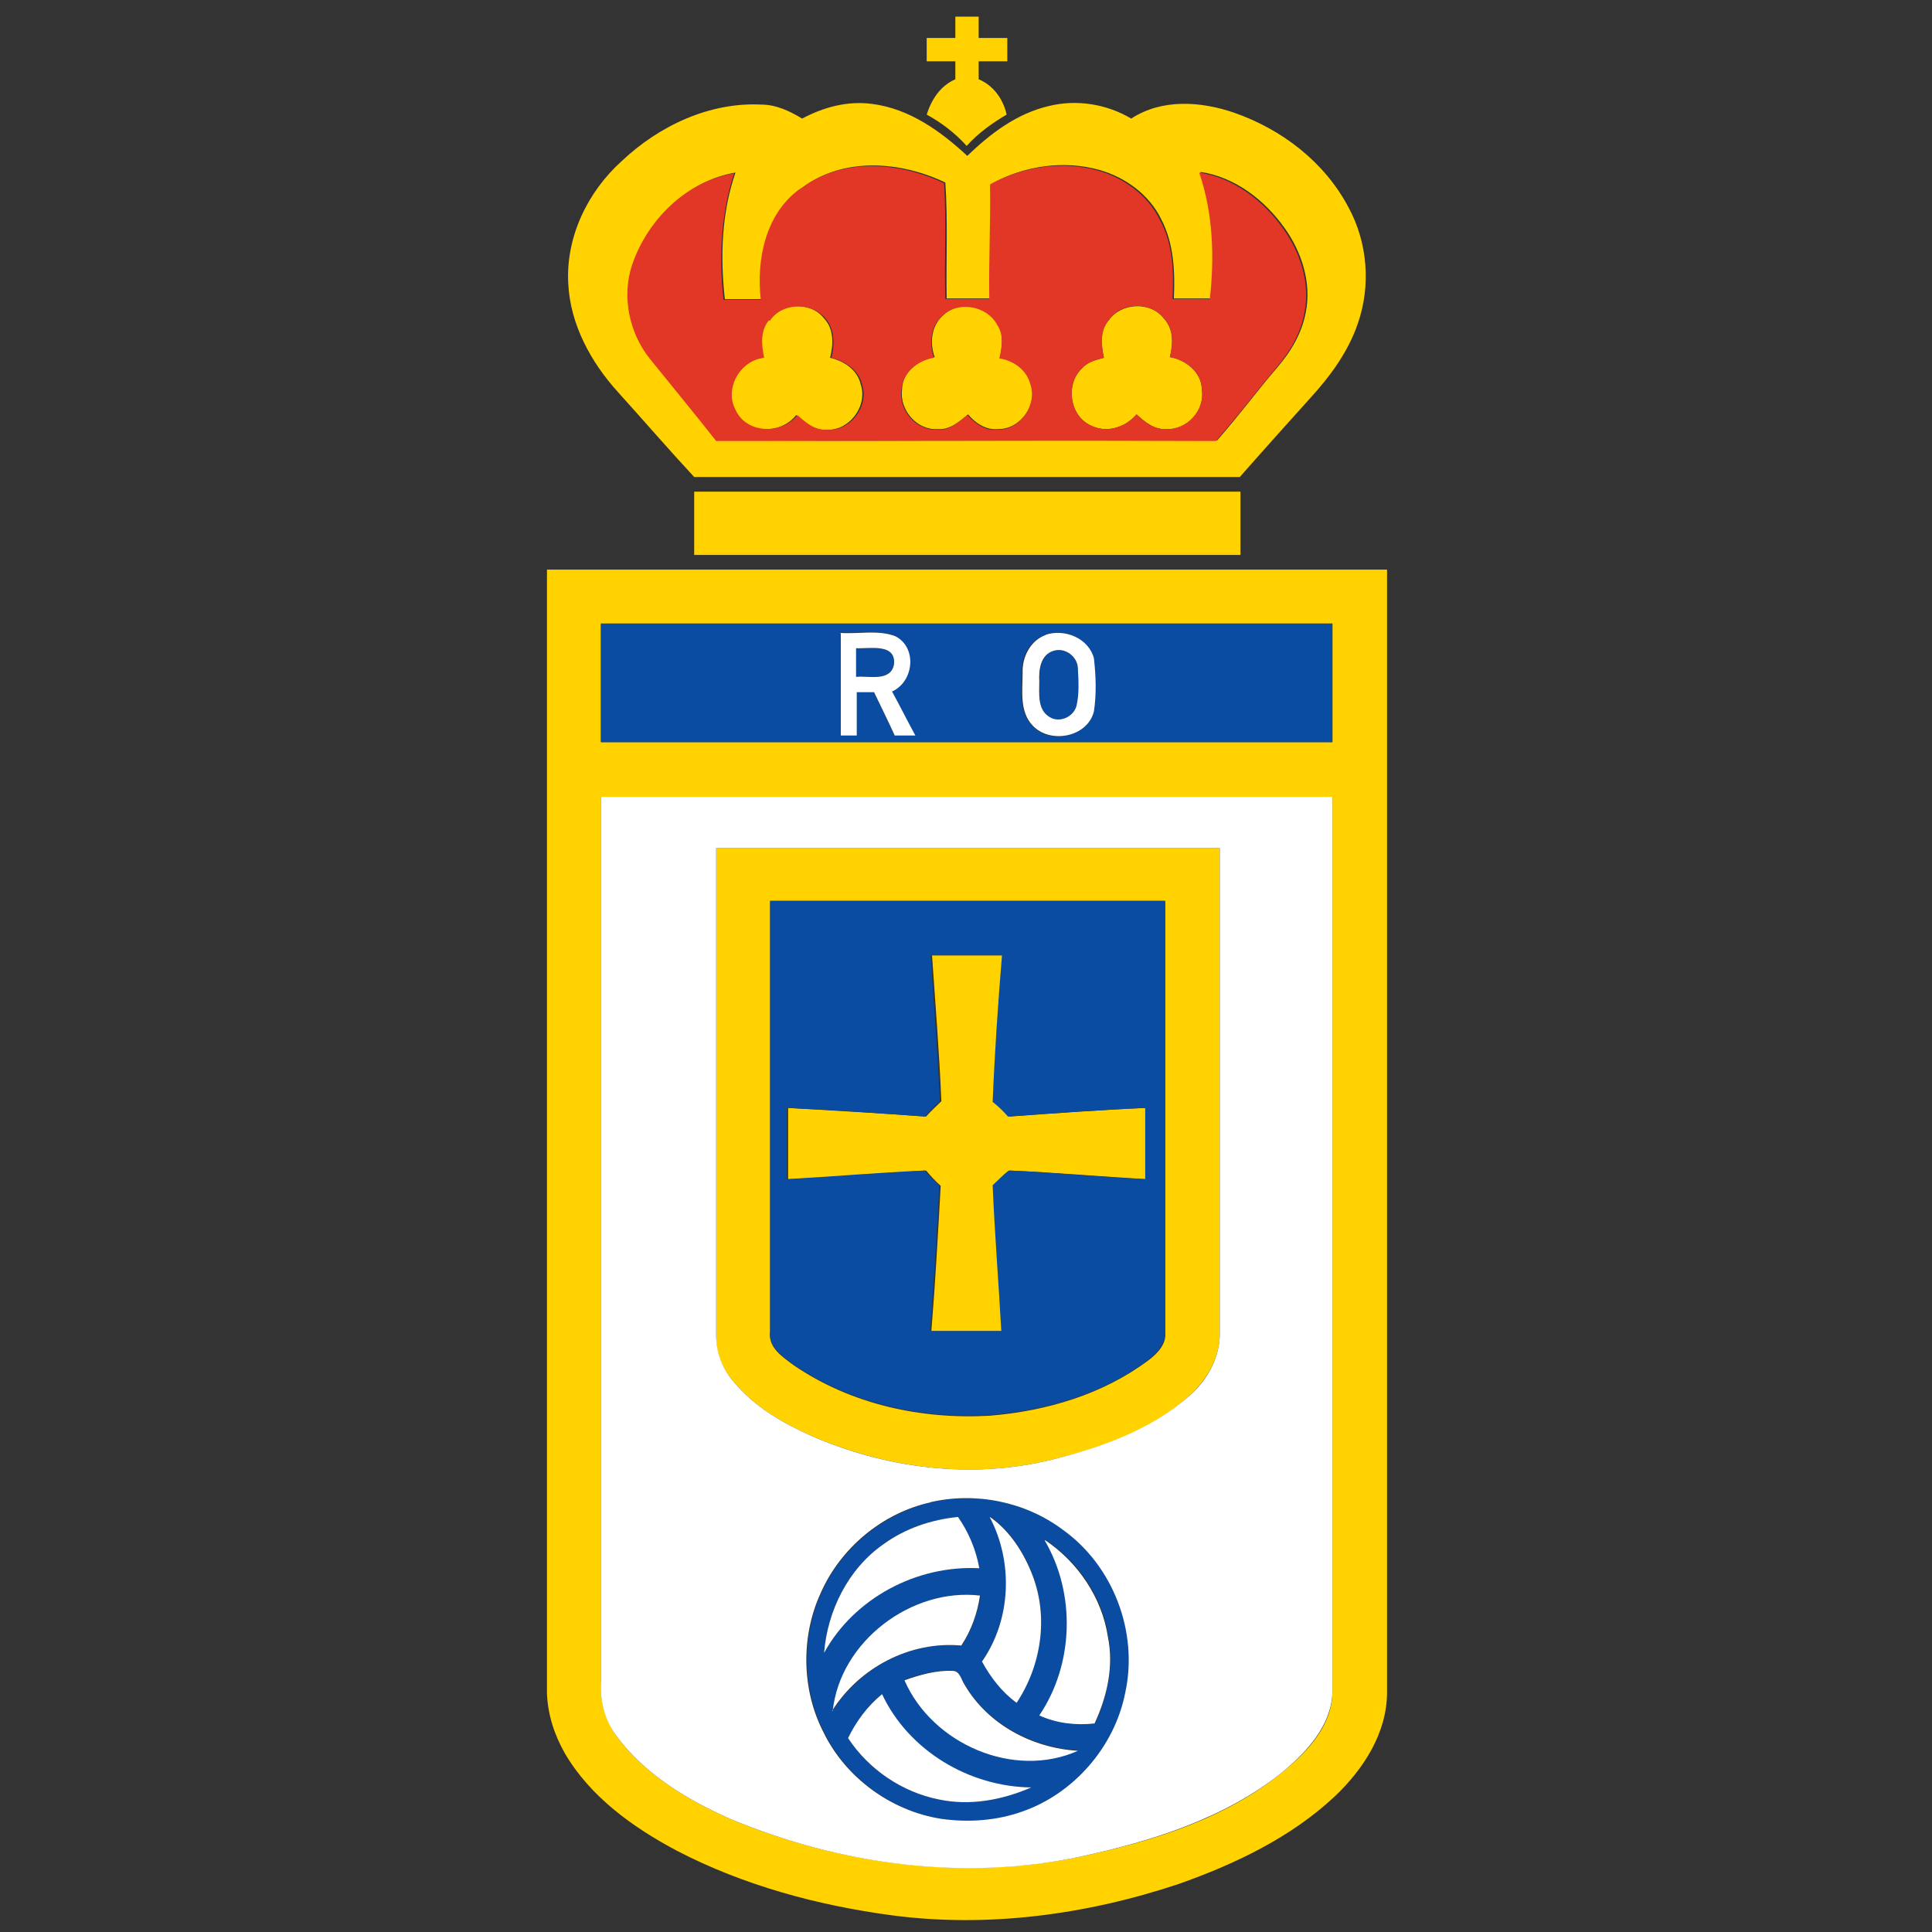 <?xml version="1.0" encoding="UTF-8"?>
<svg id="Layer_1" xmlns="http://www.w3.org/2000/svg" version="1.1" xmlns:cc="http://creativecommons.org/ns#" xmlns:dc="http://purl.org/dc/elements/1.1/" xmlns:inkscape="http://www.inkscape.org/namespaces/inkscape" xmlns:rdf="http://www.w3.org/1999/02/22-rdf-syntax-ns#" xmlns:sodipodi="http://sodipodi.sourceforge.net/DTD/sodipodi-0.dtd" xmlns:svg="http://www.w3.org/2000/svg" viewBox="0 0 290 290">
  <rect x="0" y="0" width="290" height="290" fill="#333333" stroke="none"/>
  <!-- Generator: Adobe Illustrator 29.6.1, SVG Export Plug-In . SVG Version: 2.1.1 Build 9)  -->
  <defs>
    <style>
      .st0 {
        fill: #fff;
      }

      .st1 {
        fill: #ffd200;
      }

      .st2 {
        fill: #e23627;
      }

      .st3 {
        fill: #094ca1;
      }
    </style>
  </defs>
  <g>
    <path class="st1" d="M143.4,2.5h3.5v3.2c1.4,0,2.9,0,4.3,0,0,1.2,0,2.3,0,3.5-1.4,0-2.9,0-4.3,0,0,.9,0,1.8,0,2.7,2.2.9,3.7,3,4.2,5.3-2.2,1.3-4.3,2.8-6,4.7-1.7-1.9-3.8-3.5-6-4.7.7-2.2,2-4.3,4.3-5.3v-2.7c-1.4,0-2.9,0-4.3,0,0-1.2,0-2.3,0-3.5,1.4,0,2.9,0,4.3,0v-3.2Z"/>
    <path class="st1" d="M93.3,24.2c5.6-5.3,13.2-8.9,21-8.5,2.2,0,4.3,1,6.1,2.1,3.2-1.7,6.8-2.7,10.5-2.2,5.6.7,10.3,4.1,14.3,7.8,3.5-3.4,7.5-6.4,12.3-7.5,4.1-1,8.6-.3,12.3,1.9,4.6-3,10.4-2.6,15.4-.9,7.2,2.5,13.6,7.4,17.2,14.2,2.9,5.3,3.4,11.8,1.4,17.5-1.4,4.1-4,7.7-6.9,10.9-3.6,4-7.2,8-10.8,12.1-27.3,0-54.6,0-81.9,0-3.9-4.2-7.6-8.5-11.4-12.7-4.1-4.5-7.2-10.2-7.5-16.3-.4-7,2.9-13.8,8-18.4M120.2,28.3c-5.1,3.7-6.5,10.6-5.8,16.6-1.9,0-3.7,0-5.6,0-.7-6.4-.5-12.9,1.6-19-7.1,1.2-13,7-15.3,13.7-1.7,4.7-.5,10.2,2.6,14.1,3.3,4.2,6.7,8.2,10,12.4,25,.1,50,0,75,0,3.1-3.5,5.9-7.3,8.9-10.8,2.1-2.4,3.8-5.2,4.4-8.4.9-4.4-.6-9.1-3.2-12.7-3-4.2-7.4-7.6-12.6-8.4,2.2,6.1,2.3,12.6,1.6,19-1.9,0-3.7,0-5.6,0,.2-4,0-8.3-1.9-11.9-1.8-3.7-5.4-6.3-9.3-7.4-5.4-1.5-11.3-.6-16.2,2.1,0,5.7-.3,11.4-.1,17.2h-6.6c-.1-5.8.2-11.6-.2-17.4-6.7-3.2-15.3-3.9-21.5.8Z"/>
    <path class="st1" d="M115.4,48.1c1.8-2.7,6.3-2.9,8.3-.3,1.5,1.6,1.4,3.9.9,5.9,2.1.5,4.1,1.8,4.6,4,1.1,3.3-1.8,7.1-5.3,6.8-1.8.1-3.2-1-4.4-2.2-2.3,3-7.6,2.9-9.3-.8-1.8-3.3.7-7.4,4.3-7.8-.4-1.9-.6-4,.7-5.6Z"/>
    <path class="st1" d="M141.6,47.3c2.3-2.3,6.7-1.5,8.2,1.4.9,1.5.6,3.4.3,5,2.1.3,4,1.6,4.6,3.7,1.2,3.2-1.5,7.1-4.9,7-1.8.2-3.4-.9-4.5-2.2-1.3,1.1-2.8,2.4-4.6,2.2-3.1.2-5.7-2.9-5.3-5.9,0-2.6,2.4-4.5,4.9-4.9-.8-2.2-.5-4.8,1.4-6.4Z"/>
    <path class="st1" d="M166.4,48.1c1.9-2.7,6.3-2.9,8.3-.3,1.5,1.6,1.4,3.9.9,5.8,2.4.4,4.8,2.3,4.8,4.9.5,3.1-2.2,6.1-5.4,5.9-1.8.1-3.2-1.1-4.4-2.2-1.7,2-4.6,2.9-7,1.6-3.1-1.5-3.7-6.3-1.1-8.6.8-.9,2.1-1.2,3.2-1.5-.4-1.9-.7-4,.7-5.6Z"/>
    <path class="st1" d="M104.2,73.8h82v9.5h-82v-9.5Z"/>
    <path class="st1" d="M82.1,85.5h126.1c0,56.2,0,112.3,0,168.5,0,6.1-3.5,11.5-7.8,15.6-6.6,6.2-15,10.2-23.5,13.2-13.8,4.6-28.6,6.6-43,4.7-11.2-1.5-22.3-4.5-32.3-9.7-6.6-3.5-13-8.1-16.8-14.6-1.6-2.8-2.6-5.9-2.7-9.1V85.5M90.2,93.6v17.8c36.6,0,73.2,0,109.8,0,0-5.9,0-11.9,0-17.8-36.6,0-73.2,0-109.8,0M90.2,119.6c0,44.2,0,88.4,0,132.6-.2,2.9.6,5.8,2.2,8.2,4.3,5.9,10.8,9.8,17.4,12.7,16.4,6.8,34.8,9.2,52.3,5.6,10.8-2.3,21.7-5.6,30.4-12.7,3.7-3,7.4-6.9,7.5-11.9,0-44.8,0-89.6,0-134.5-36.6,0-73.2,0-109.8,0Z"/>
    <path class="st1" d="M107.5,127.3c25.2,0,50.4,0,75.6,0,0,24.2,0,48.4,0,72.6.1,3.9-2,7.4-4.9,9.9-5.7,5-13.1,7.6-20.3,9.3-12.1,3-25,1.3-36.4-3.7-4.2-1.9-8.3-4.3-11.3-7.9-1.7-1.9-2.8-4.4-2.7-7,0-24.4,0-48.8,0-73.2M115.6,200c-.3,2.3,1.9,3.7,3.5,4.9,8.6,5.9,19.2,8.2,29.5,7.6,8.5-.7,17-3.2,23.9-8.4,1.3-1,2.6-2.4,2.4-4.1,0-21.6,0-43.1,0-64.7-19.8,0-39.5,0-59.3,0,0,21.6,0,43.2,0,64.8Z"/>
    <path class="st1" d="M139.7,143.4c3.6,0,7.3,0,10.9,0-.5,7.3-1.1,14.7-1.4,22,.8.6,1.6,1.4,2.3,2.2,6.9-.5,13.7-1,20.6-1.3,0,3.6,0,7.1,0,10.7-6.9-.4-13.7-1-20.5-1.3-.8.7-1.6,1.4-2.4,2.2.3,7.3.9,14.6,1.3,21.9-3.6,0-7.1,0-10.7,0,.6-7.3,1-14.6,1.4-21.8-.8-.7-1.5-1.5-2.2-2.3-6.9.4-13.8,1-20.7,1.3,0-3.6,0-7.1,0-10.7,6.9.4,13.8.8,20.7,1.3.7-.8,1.5-1.5,2.3-2.3-.3-7.3-.9-14.6-1.4-21.9Z"/>
  </g>
  <path class="st2" d="M120.2,28.3c6.2-4.7,14.8-4,21.5-.8.4,5.8,0,11.6.2,17.4h6.6c-.1-5.7.2-11.4.1-17.2,4.9-2.7,10.8-3.6,16.2-2.1,3.9,1.1,7.5,3.7,9.3,7.4,2,3.6,2.1,7.9,1.9,11.9,1.9,0,3.7,0,5.6,0,.7-6.3.5-12.9-1.6-19,5.2.8,9.6,4.2,12.6,8.4,2.6,3.6,4.1,8.2,3.2,12.7-.6,3.2-2.3,6-4.4,8.4-3,3.6-5.8,7.3-8.9,10.8-25-.1-50,0-75,0-3.3-4.2-6.7-8.3-10-12.4-3.1-3.9-4.2-9.4-2.6-14.1,2.3-6.7,8.1-12.5,15.3-13.7-2,6.1-2.3,12.7-1.6,19,1.9,0,3.7,0,5.6,0-.7-6,.7-12.9,5.8-16.6M115.4,48.1c-1.3,1.6-1.1,3.7-.7,5.6-3.6.4-6,4.6-4.3,7.8,1.6,3.6,6.9,3.8,9.3.8,1.2,1.1,2.6,2.3,4.4,2.2,3.5.3,6.4-3.5,5.3-6.8-.5-2.2-2.6-3.5-4.6-4,.5-2,.5-4.3-.9-5.9-2.1-2.5-6.5-2.4-8.3.3M141.6,47.3c-1.9,1.5-2.2,4.2-1.4,6.4-2.5.4-4.8,2.3-4.9,4.9-.4,3,2.2,6,5.3,5.9,1.8.2,3.3-1.1,4.6-2.2,1.2,1.3,2.7,2.4,4.5,2.2,3.5.1,6.1-3.8,4.9-7-.6-2.1-2.6-3.4-4.6-3.7.4-1.7.7-3.5-.3-5-1.5-2.9-5.9-3.7-8.2-1.4M166.4,48.1c-1.3,1.6-1.1,3.7-.7,5.6-1.1.3-2.4.6-3.2,1.5-2.6,2.3-2,7.1,1.1,8.6,2.4,1.3,5.3.4,7-1.6,1.2,1.1,2.6,2.3,4.4,2.2,3.1.2,5.9-2.8,5.4-5.9,0-2.6-2.4-4.5-4.8-4.9.5-2,.6-4.3-.9-5.8-2-2.6-6.4-2.5-8.3.3Z"/>
  <g>
    <path class="st3" d="M90.2,93.6c36.6,0,73.2,0,109.8,0,0,5.9,0,11.9,0,17.8-36.6,0-73.2,0-109.8,0v-17.8M126.1,95c0,5.1,0,10.2,0,15.3.6,0,1.8,0,2.4,0,0-2.2,0-4.3,0-6.5.9,0,1.8,0,2.6,0,1.1,2.2,2.1,4.3,3.1,6.5,1,0,2.1,0,3.1,0-1.2-2.2-2.3-4.4-3.5-6.6,3.3-1.5,3.8-6.5.5-8.3-2.7-.9-5.6-.3-8.3-.5M156.9,95.3c-2.3.8-3.7,3.3-3.5,5.7,0,2.6-.5,5.8,1.5,7.9,2.6,2.9,8.2,1.8,9.2-2.1.4-2.6.4-5.4,0-8-.8-3.1-4.4-4.6-7.3-3.5h0Z"/>
    <path class="st3" d="M128.5,97.3c2,0,6-.7,5.7,2.4-.6,2.6-3.8,1.7-5.7,1.9,0-1.4,0-2.9,0-4.3Z"/>
    <path class="st3" d="M158.1,97.7c1.8-.6,3.6.9,3.7,2.7.2,1.8.2,3.7-.2,5.5-.4,1.7-2.6,2.7-4.1,1.7-1.8-1.1-1.4-3.5-1.5-5.3,0-1.7.2-4,2.1-4.6Z"/>
    <path class="st3" d="M115.6,200c0-21.6,0-43.2,0-64.8,19.8,0,39.5,0,59.3,0,0,21.6,0,43.1,0,64.7.1,1.7-1.2,3.1-2.4,4.1-6.8,5.2-15.4,7.7-23.9,8.4-10.3.6-20.9-1.7-29.5-7.6-1.6-1.2-3.8-2.6-3.5-4.9M139.7,143.4c.5,7.3,1,14.6,1.4,21.9-.8.7-1.5,1.5-2.3,2.3-6.9-.5-13.8-1-20.7-1.3,0,3.6,0,7.1,0,10.7,6.9-.4,13.8-1,20.7-1.3.7.8,1.4,1.5,2.2,2.3-.4,7.3-.8,14.6-1.4,21.8,3.6,0,7.1,0,10.7,0-.4-7.3-1-14.6-1.3-21.9.8-.7,1.5-1.5,2.4-2.2,6.9.3,13.7,1,20.5,1.3,0-3.6,0-7.1,0-10.7-6.9.3-13.7.8-20.6,1.3-.7-.8-1.4-1.5-2.3-2.2.3-7.4.8-14.7,1.4-22-3.6,0-7.3,0-10.9,0Z"/>
    <path class="st3" d="M139.7,225.5c6.8-1.6,14.3-.1,19.9,4.1,7.6,5.4,11.4,15.4,9.4,24.5-1.6,8.1-7.7,15-15.4,17.8-3.9,1.4-8.2,1.8-12.3,1.1-7.5-1.2-14.3-6.2-17.6-13-3.3-6.4-3.4-14.4-.4-20.9,3-6.8,9.3-11.9,16.5-13.6M132.6,231.8c-5.3,3.7-8.4,9.9-8.9,16.3,4.5-8.3,14-13.2,23.3-12.7-.5-2.8-1.6-5.3-3.2-7.7-4,.4-8,1.7-11.2,4.1M148.6,227.7c3.6,6.8,3.2,15.3-1.2,21.6,1.3,2.4,3,4.6,5.2,6.2,3.7-5.5,4.8-12.8,2.4-19.1-1.3-3.4-3.4-6.7-6.4-8.8M156.9,231.2c4.7,8,4.4,18.6-.8,26.3,2.6,1.1,5.4,1.4,8.3,1.2,1.8-4,2.8-8.6,2-13-.9-5.9-4.4-11.2-9.4-14.5M125,256.8c4.1-6.5,11.7-10.5,19.4-9.8,1.4-2.3,2.4-4.9,2.8-7.5-10.3-1.2-21,6.9-22.1,17.3M135.8,252.2c4.2,9.5,16.4,14.8,26,10.5-6.8-.4-13.5-3.9-17-9.9-.6-.7-.7-2-1.8-2.1-2.5,0-4.9.6-7.2,1.4M127.3,260.9c3.1,4.7,8.1,8.1,13.6,9.2,4.7,1,9.6.1,13.9-1.8-9.3-.1-18.5-5.5-22.4-14-2.2,1.8-3.9,4.1-5.1,6.6Z"/>
  </g>
  <g>
    <path class="st0" d="M126.1,95c2.8.2,5.7-.5,8.3.5,3.3,1.7,2.8,6.8-.5,8.3,1.2,2.2,2.3,4.4,3.5,6.6-1,0-2.1,0-3.1,0-1-2.2-2.1-4.4-3.1-6.5-.9,0-1.8,0-2.6,0,0,2.2,0,4.3,0,6.5-.6,0-1.8,0-2.4,0,0-5.1,0-10.2,0-15.3M128.5,97.3c0,1.4,0,2.9,0,4.3,1.9-.2,5.2.8,5.7-1.9.3-3.2-3.7-2.3-5.7-2.4Z"/>
    <path class="st0" d="M156.9,95.3c2.9-1,6.5.5,7.3,3.5.3,2.6.4,5.4,0,8-1,3.9-6.6,4.9-9.2,2.1-2-2.1-1.5-5.2-1.5-7.9-.1-2.4,1.2-4.9,3.5-5.7M158.1,97.7c-1.9.6-2.2,2.8-2.1,4.6,0,1.8-.3,4.2,1.5,5.3,1.5,1,3.7,0,4.1-1.7.4-1.8.3-3.6.2-5.5,0-1.8-1.9-3.3-3.7-2.7Z"/>
    <path class="st0" d="M90.2,119.6c36.6,0,73.2,0,109.8,0,0,44.8,0,89.6,0,134.5-.2,5-3.9,8.9-7.5,11.9-8.7,7-19.7,10.4-30.4,12.7-17.5,3.7-35.9,1.2-52.3-5.6-6.6-2.9-13.1-6.8-17.4-12.7-1.7-2.4-2.4-5.3-2.2-8.2,0-44.2,0-88.4,0-132.6M107.5,127.3c0,24.4,0,48.8,0,73.2,0,2.6,1,5.1,2.7,7,3,3.6,7.1,6,11.3,7.9,11.3,5,24.3,6.7,36.4,3.7,7.3-1.8,14.6-4.4,20.3-9.3,2.9-2.4,5-6,4.9-9.9,0-24.2,0-48.4,0-72.6-25.2,0-50.4,0-75.6,0M139.7,225.5c-7.2,1.6-13.5,6.8-16.5,13.6-3,6.5-2.9,14.5.4,20.9,3.3,6.8,10.1,11.8,17.6,13,4.1.6,8.4.3,12.3-1.1,7.7-2.7,13.8-9.7,15.4-17.8,2-9.1-1.8-19.1-9.4-24.5-5.6-4.2-13.1-5.7-19.9-4.1Z"/>
    <path class="st0" d="M132.6,231.8c3.3-2.4,7.2-3.7,11.2-4.1,1.6,2.3,2.7,4.9,3.2,7.7-9.4-.5-18.8,4.5-23.3,12.7.5-6.3,3.6-12.6,8.9-16.3Z"/>
    <path class="st0" d="M148.6,227.7c3,2.1,5.1,5.4,6.4,8.8,2.4,6.3,1.3,13.5-2.4,19.1-2.2-1.6-3.9-3.8-5.2-6.2,4.4-6.3,4.7-14.9,1.2-21.6Z"/>
    <path class="st0" d="M156.9,231.2c4.9,3.3,8.5,8.6,9.4,14.5.9,4.4-.1,8.9-2,13-2.8.3-5.6,0-8.3-1.2,5.2-7.7,5.5-18.3.8-26.3h0Z"/>
    <path class="st0" d="M125,256.8c1.1-10.4,11.8-18.5,22.1-17.3-.4,2.7-1.3,5.2-2.8,7.5-7.7-.7-15.3,3.3-19.4,9.8Z"/>
    <path class="st0" d="M135.8,252.2c2.3-.8,4.7-1.5,7.2-1.4,1.1,0,1.3,1.4,1.8,2.1,3.5,6,10.2,9.5,17,9.9-9.6,4.3-21.8-1-26-10.5Z"/>
    <path class="st0" d="M127.3,260.9c1.2-2.5,2.9-4.8,5.1-6.6,4,8.5,13.1,13.9,22.4,14-4.4,1.9-9.2,2.8-13.9,1.8-5.5-1.1-10.5-4.5-13.6-9.2Z"/>
  </g>
</svg>